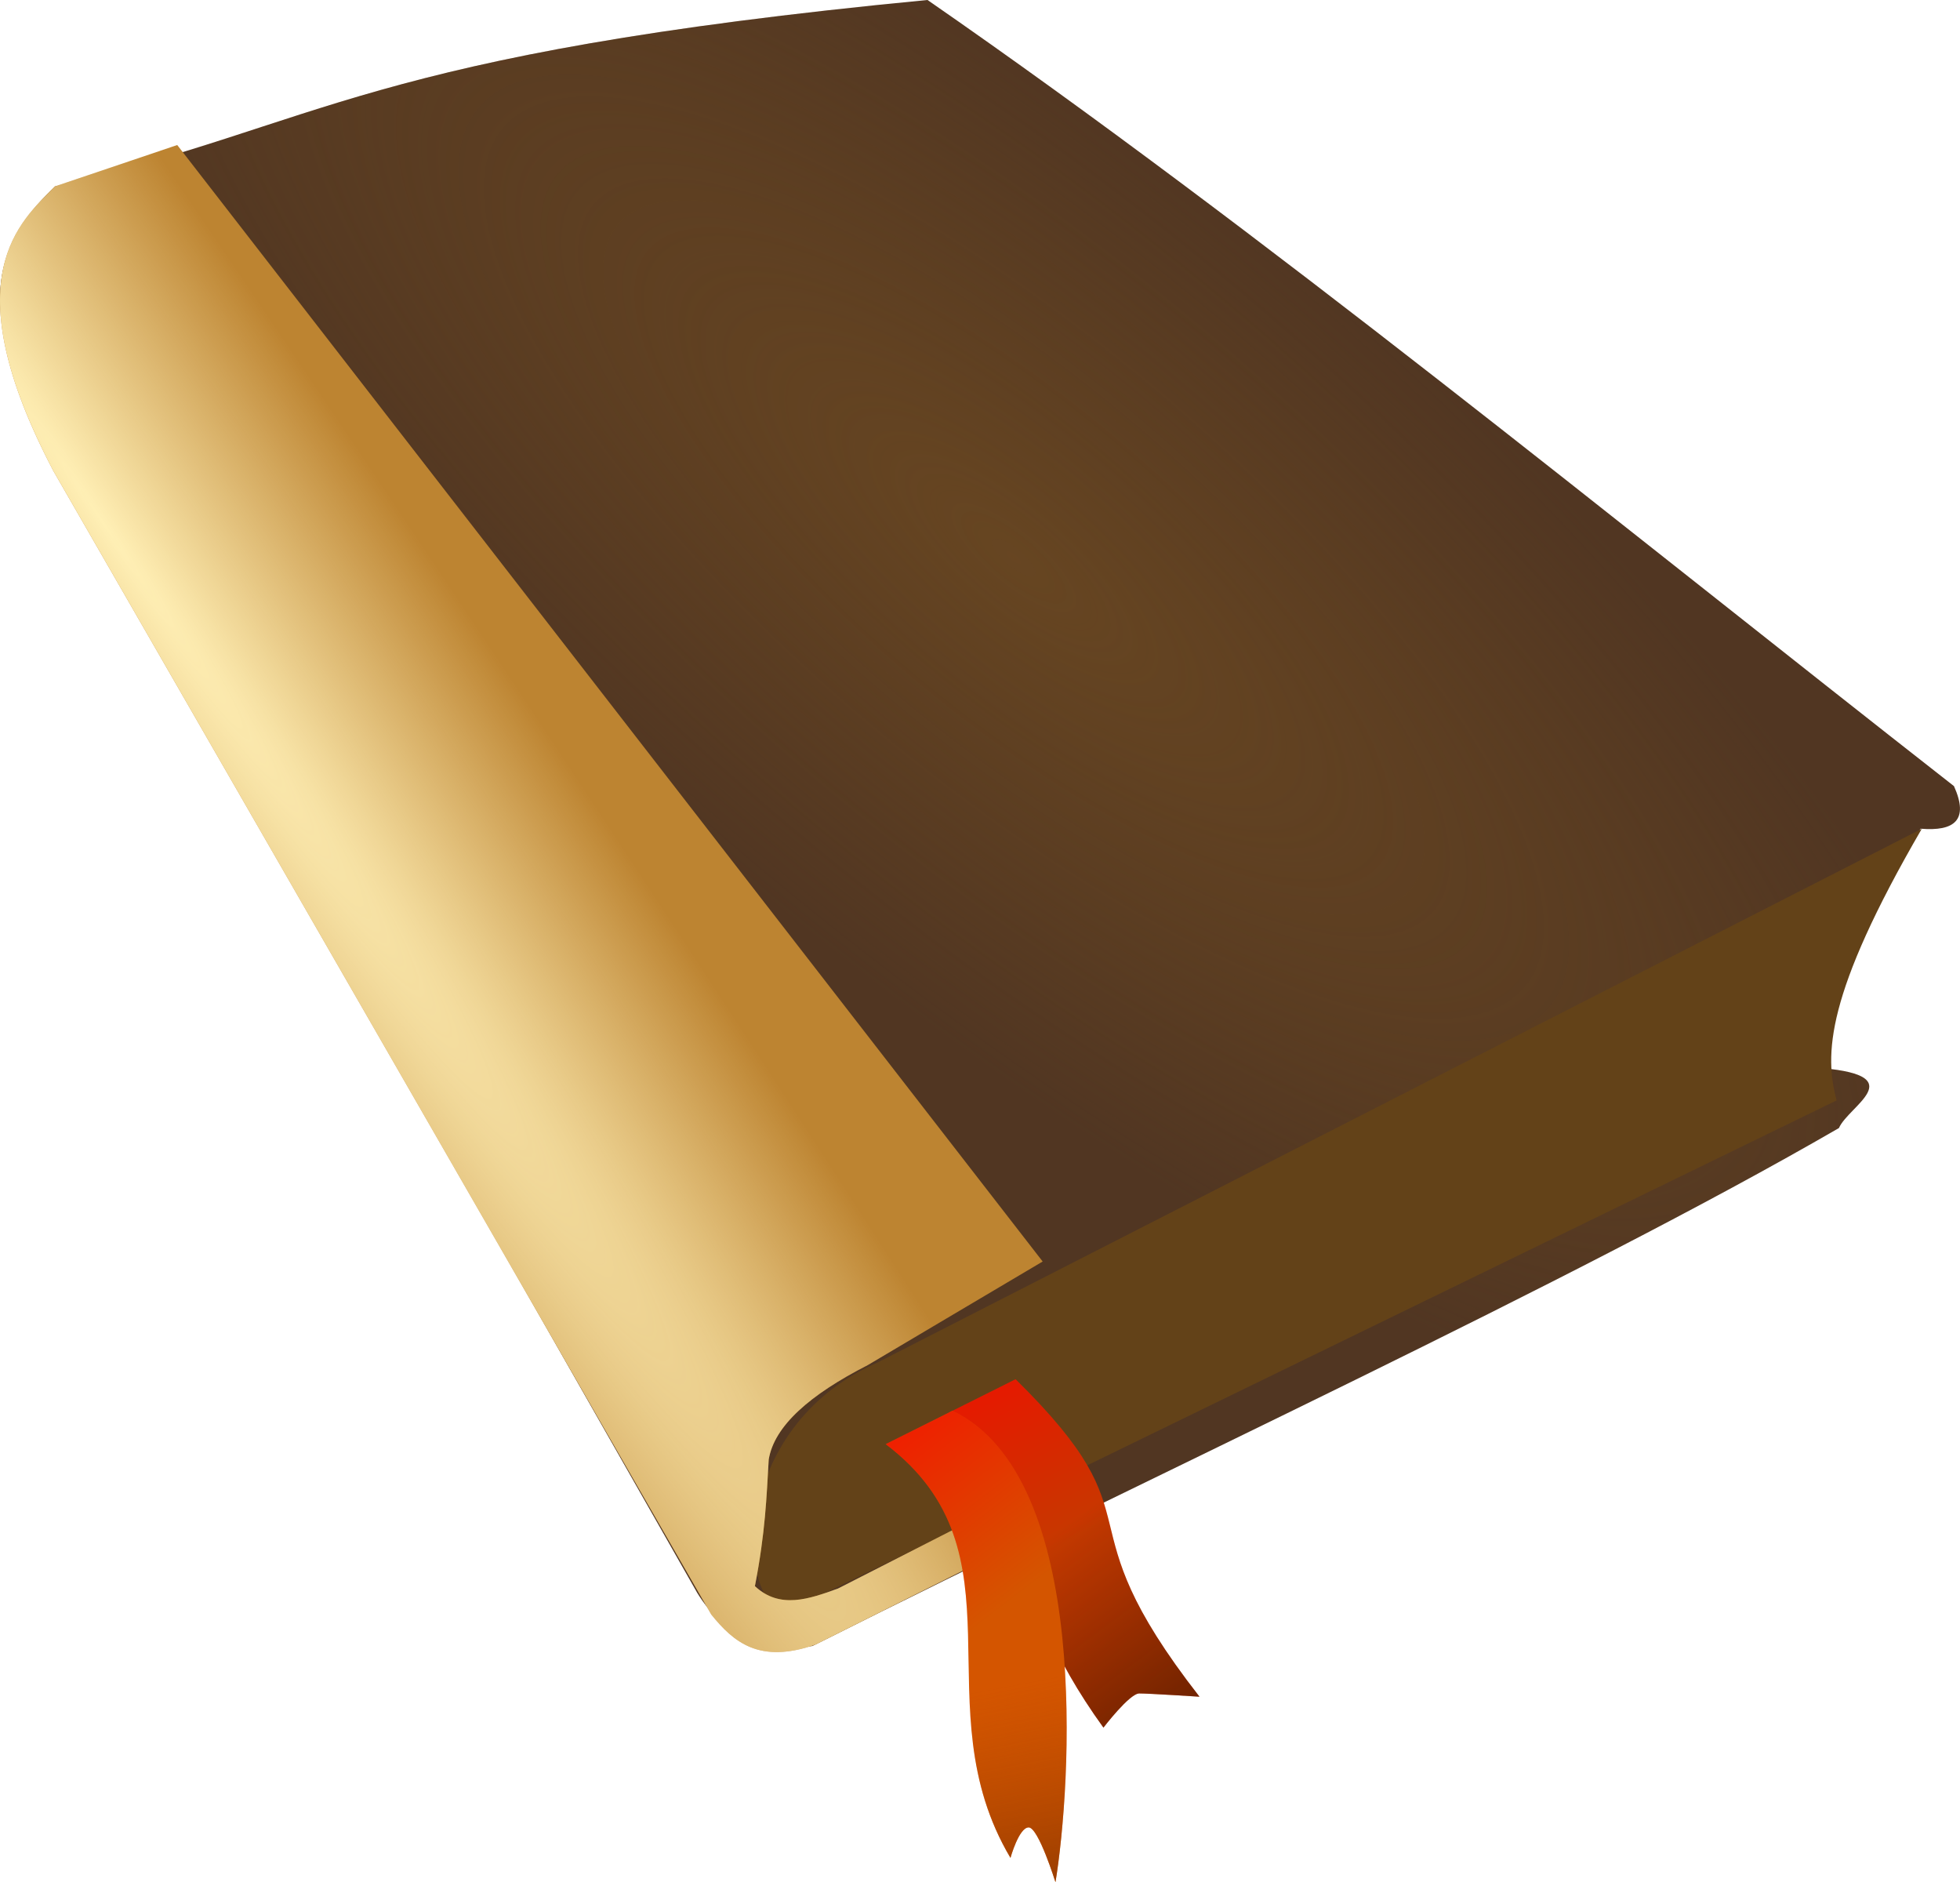 <svg xmlns="http://www.w3.org/2000/svg" viewBox="0 0 511.86 491.43"><defs><linearGradient id="f" y2="157.99" gradientUnits="userSpaceOnUse" x2="-19647" gradientTransform="translate(94832 200.4) scale(4.809)" y1="168.56" x1="-19645"><stop offset="0" stop-color="#803300"/><stop offset="1" stop-color="#a40" stop-opacity="0"/></linearGradient><linearGradient id="e" y2="153.74" gradientUnits="userSpaceOnUse" x2="-19650" gradientTransform="translate(94854 197.21) scale(4.809)" y1="144.61" x1="-19657"><stop offset="0" stop-color="red"/><stop offset="1" stop-color="red" stop-opacity="0"/></linearGradient><linearGradient id="d" y2="150.71" gradientUnits="userSpaceOnUse" x2="-19645" gradientTransform="translate(94832 200.4) scale(4.809)" y1="160.17" x1="-19638"><stop offset="0" stop-color="#2b1100"/><stop offset="1" stop-color="#2b1100" stop-opacity="0"/></linearGradient><linearGradient id="c" y2="151.77" gradientUnits="userSpaceOnUse" x2="-19649" gradientTransform="translate(94855 195.3) scale(4.809)" y1="143.61" x1="-19653"><stop offset="0" stop-color="red"/><stop offset="1" stop-color="red" stop-opacity="0"/></linearGradient><radialGradient id="b" gradientUnits="userSpaceOnUse" cy="120.5" cx="-19672" gradientTransform="matrix(-18.641 -27.657 1.91 -1.287 -366820 -543260)" r="28.705"><stop offset="0" stop-color="#ffefb5"/><stop offset="1" stop-color="#ffefb5" stop-opacity="0"/></radialGradient><radialGradient id="a" gradientUnits="userSpaceOnUse" cy="77.422" cx="-19639" gradientTransform="matrix(-4.809 -4.041 1.329 -1.581 -94191 -78574)" r="53.22"><stop offset="0" stop-color="#734e21"/><stop offset="1" stop-color="#734e21" stop-opacity="0"/></radialGradient></defs><path d="M476.034 278.9c22.998 2.124 6.702 9.862 4.206 15.627-69.742 40.345-177.7 89.914-268.07 135.24-13.222 1.8-23.242-2.802-30.055-13.824l-169.8-298.44c-7.807-22.374-24.252-44.171 2.102-68.821 70.641-16.375 79.73-34.443 227.8-48.687 87.553 60.609 178.3 135.04 268.07 205.26 3.984 8.875.111 11.85-8.71 11.119-12.19 17.728-23.598 36.118-25.545 62.511z" fill="#513622"/><path d="M567.05 798.4c22.998 2.124 6.702 9.862 4.206 15.627-69.742 40.345-177.7 89.914-268.07 135.24-13.222 1.8-23.242-2.802-30.055-13.824l-169.8-298.44c-7.807-22.374-24.252-44.171 2.102-68.821 70.641-16.375 79.73-34.443 227.8-48.687 87.553 60.609 178.3 135.04 268.07 205.26 3.984 8.875.111 11.85-8.71 11.119-12.19 17.728-23.597 36.118-25.544 62.511z" opacity=".635" fill="url(#a)" transform="translate(-91.016 -519.5)"/><path d="M479.644 287.31l-274.09 133.44c-13.383-1.248-15.219-47.912 23.442-64.915l272.89-139.45c-25.256 43.464-25.434 59.072-22.238 70.925z" fill="#634218"/><path d="M272.274 329.39l-45.679 27.048c-15.041 7.678-24.396 15.831-25.844 24.643-.566 9.745-.86 18.948-3.606 33.059 6.513 6.08 14.132 3.38 21.749.605l52.493-26.776 4.671 9.775-63.112 31.664c-14.709 5.14-21.422-.723-27.198-7.863l-171.83-298.63c-26.588-50.73-8.494-65.067.389-74.231l31.98-10.82 226.01 291.52z" fill="#bd8431"/><path d="M363.29 848.89l-45.679 27.048c-15.041 7.678-24.396 15.831-25.844 24.643-.566 9.745-.86 18.948-3.606 33.059 6.513 6.08 14.132 3.38 21.749.605l52.493-26.776 4.671 9.775-63.112 31.664c-14.709 5.14-21.422-.723-27.198-7.863l-171.83-298.63c-26.588-50.73-8.494-65.067.389-74.231l31.98-10.82 226.01 291.52z" fill="url(#b)" transform="translate(-91.016 -519.5)"/><path d="M247.794 368.84c21.749 23.342 12.711 44.027 40.375 82.241 0 0 6.808-8.926 9.354-8.926s15.724.85 15.724.85c-37.473-48.052-9.082-44.574-48.026-82.877l-17.427 8.713z" fill="#c63900"/><path d="M338.81 888.34c21.749 23.342 12.711 44.027 40.375 82.241 0 0 6.808-8.926 9.354-8.926s15.724.85 15.724.85c-37.473-48.052-9.082-44.574-48.026-82.877l-17.427 8.713z" opacity=".548" fill="url(#c)" transform="translate(-91.016 -519.5)"/><path d="M338.81 888.34c21.749 23.342 12.711 44.027 40.375 82.241 0 0 6.808-8.926 9.354-8.926s15.724.85 15.724.85c-37.473-48.052-9.082-44.574-48.026-82.877l-17.427 8.713z" opacity=".548" fill="url(#d)" transform="translate(-91.016 -519.5)"/><path d="M231.314 377.06c37.473 28.442 8.966 68.309 32.574 108.03 0 0 2.208-7.955 4.755-7.955s6.996 14.3 6.996 14.3c4.012-24.375 9.643-105.67-26.898-123.08l-17.427 8.713z" fill="#d45500"/><path d="M322.33 896.56c37.473 28.442 8.966 68.309 32.574 108.03 0 0 2.208-7.955 4.755-7.955s6.996 14.3 6.996 14.3c4.012-24.375 9.643-105.67-26.898-123.08l-17.427 8.713z" opacity=".665" fill="url(#e)" transform="translate(-91.016 -519.5)"/><path d="M322.33 896.56c37.473 28.442 8.966 68.309 32.574 108.03 0 0 2.208-7.955 4.755-7.955s6.996 14.3 6.996 14.3c4.012-24.375 9.643-105.67-26.898-123.08l-17.427 8.713z" opacity=".665" fill="url(#f)" transform="translate(-91.016 -519.5)"/></svg>